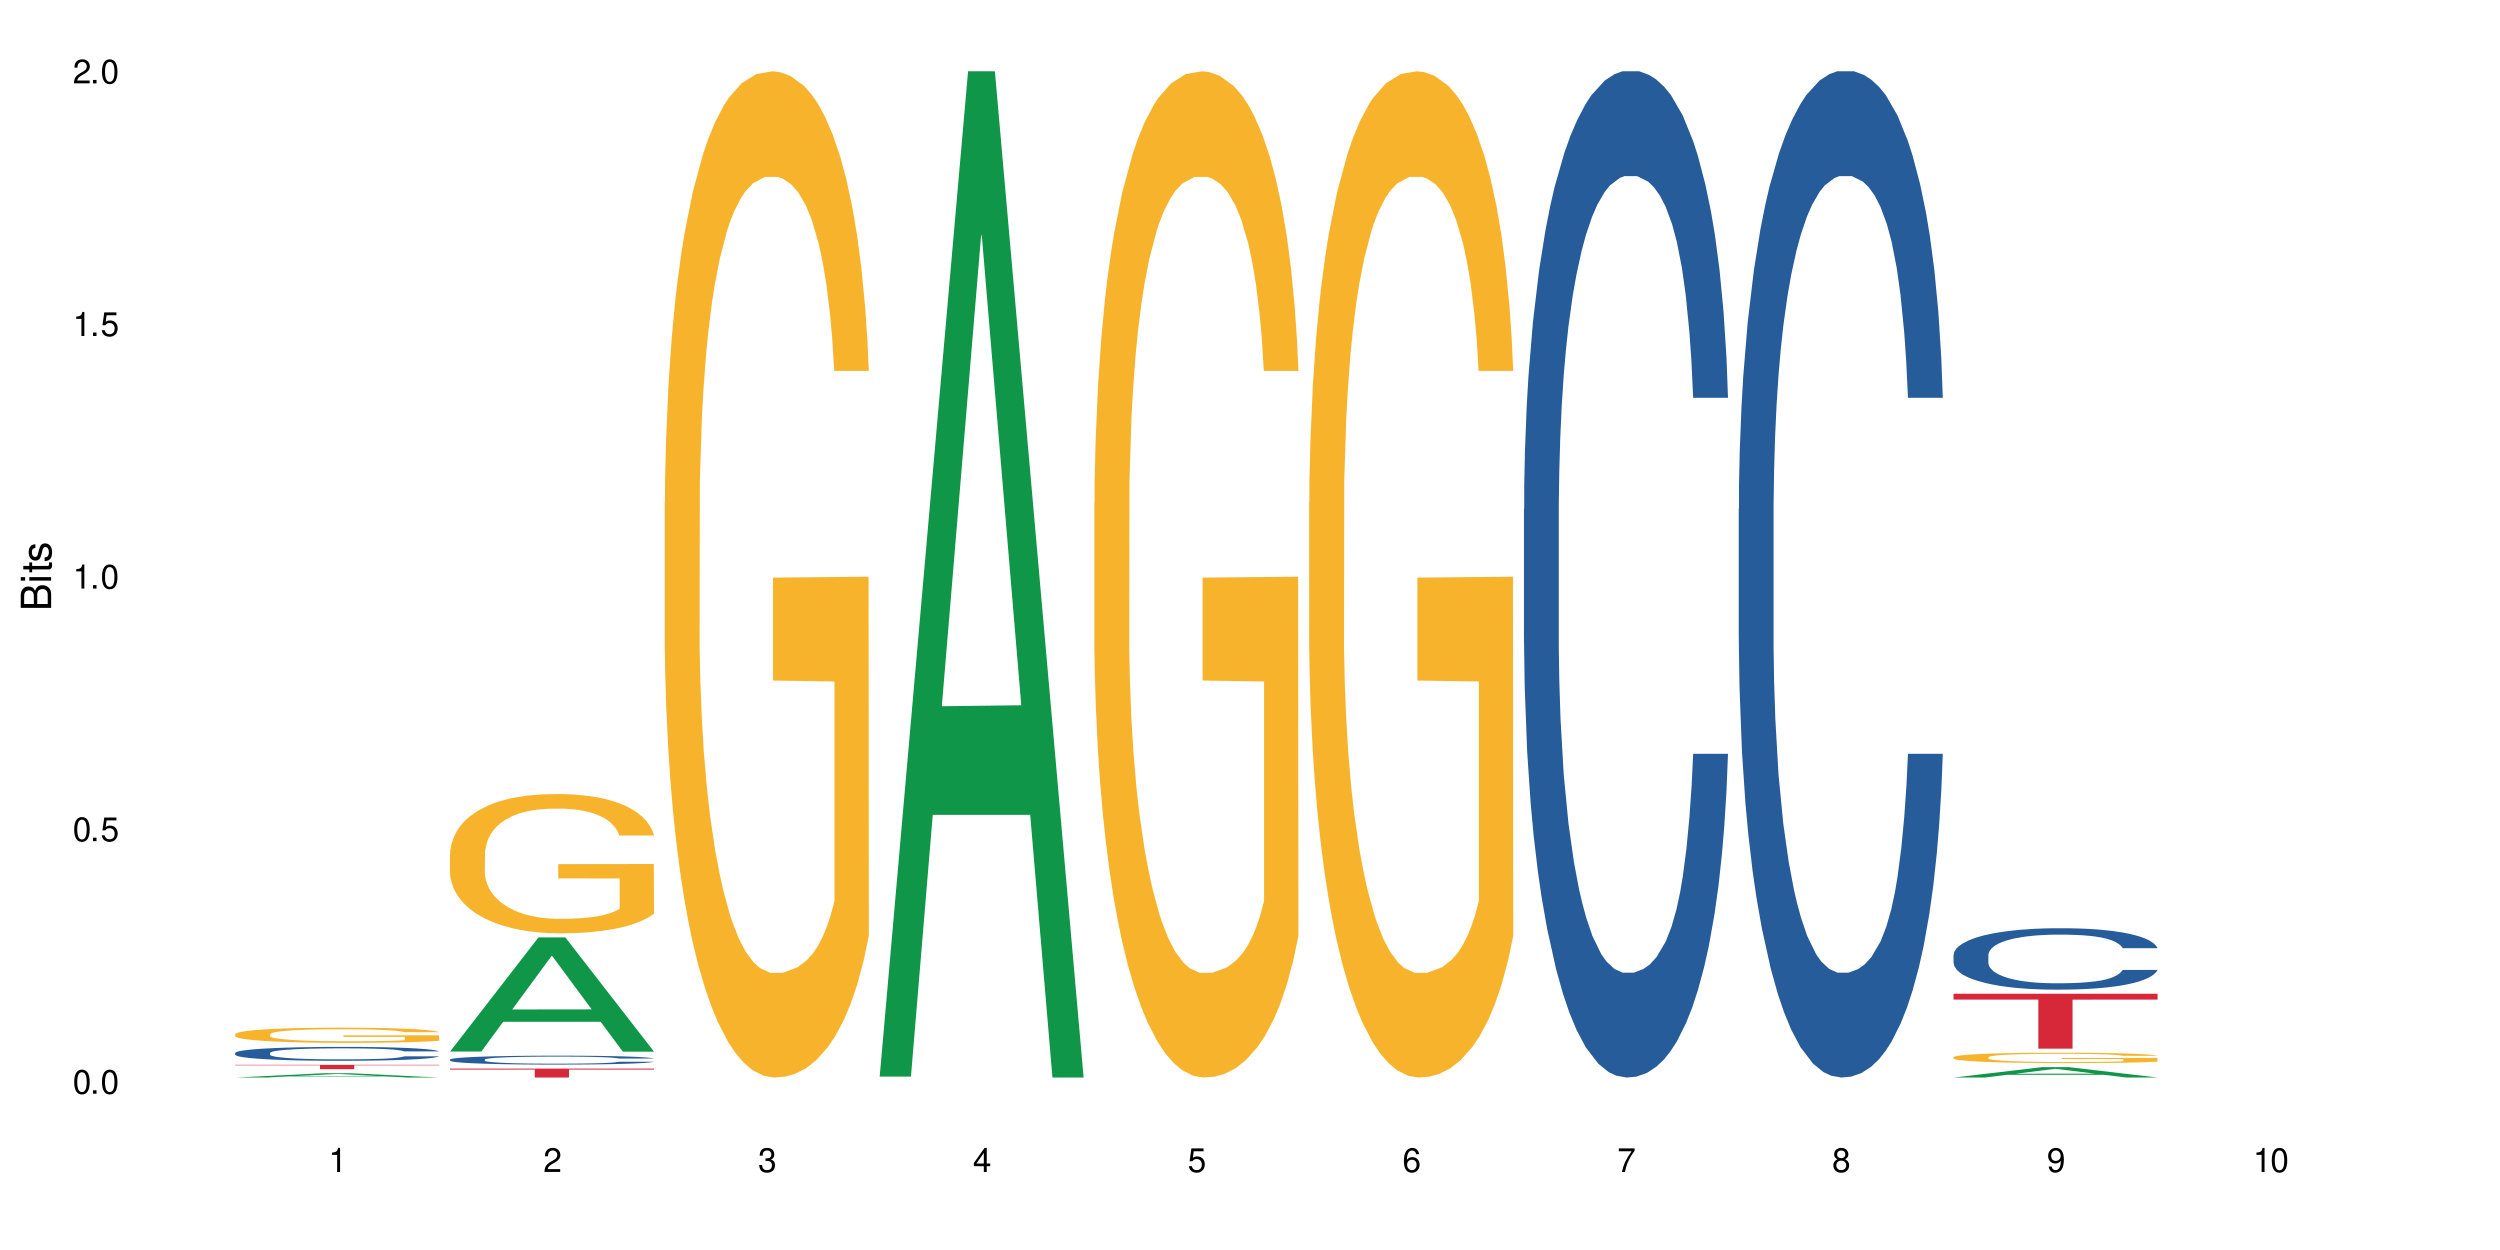 <?xml version="1.0" encoding="UTF-8"?>
<svg xmlns="http://www.w3.org/2000/svg" xmlns:xlink="http://www.w3.org/1999/xlink" width="720" height="360" viewBox="0 0 720 360">
<defs>
<g>
<g id="glyph-0-0">
</g>
<g id="glyph-0-1">
<path d="M 2.641 -6.938 C 2 -6.938 1.422 -6.656 1.078 -6.172 C 0.641 -5.562 0.406 -4.641 0.406 -3.359 C 0.406 -1.016 1.188 0.219 2.641 0.219 C 4.078 0.219 4.859 -1.016 4.859 -3.297 C 4.859 -4.641 4.656 -5.547 4.203 -6.172 C 3.844 -6.656 3.281 -6.938 2.641 -6.938 Z M 2.641 -6.188 C 3.547 -6.188 4 -5.25 4 -3.375 C 4 -1.406 3.562 -0.484 2.625 -0.484 C 1.734 -0.484 1.281 -1.438 1.281 -3.344 C 1.281 -5.25 1.734 -6.188 2.641 -6.188 Z M 2.641 -6.188 "/>
</g>
<g id="glyph-0-2">
<path d="M 1.828 -1 L 0.828 -1 L 0.828 0 L 1.828 0 Z M 1.828 -1 "/>
</g>
<g id="glyph-0-3">
<path d="M 4.562 -6.797 L 1.062 -6.797 L 0.547 -3.094 L 1.328 -3.094 C 1.719 -3.562 2.047 -3.734 2.578 -3.734 C 3.484 -3.734 4.062 -3.109 4.062 -2.094 C 4.062 -1.125 3.484 -0.531 2.578 -0.531 C 1.828 -0.531 1.375 -0.906 1.188 -1.672 L 0.328 -1.672 C 0.453 -1.109 0.547 -0.844 0.75 -0.594 C 1.125 -0.078 1.828 0.219 2.594 0.219 C 3.969 0.219 4.922 -0.781 4.922 -2.219 C 4.922 -3.562 4.031 -4.484 2.719 -4.484 C 2.25 -4.484 1.859 -4.359 1.469 -4.062 L 1.734 -5.969 L 4.562 -5.969 Z M 4.562 -6.797 "/>
</g>
<g id="glyph-0-4">
<path d="M 2.484 -4.938 L 2.484 0 L 3.328 0 L 3.328 -6.938 L 2.766 -6.938 C 2.469 -5.875 2.281 -5.734 0.984 -5.562 L 0.984 -4.938 Z M 2.484 -4.938 "/>
</g>
<g id="glyph-0-5">
<path d="M 4.859 -0.828 L 1.281 -0.828 C 1.359 -1.406 1.672 -1.781 2.5 -2.281 L 3.469 -2.828 C 4.406 -3.344 4.906 -4.062 4.906 -4.906 C 4.906 -5.484 4.672 -6.031 4.266 -6.406 C 3.859 -6.766 3.375 -6.938 2.719 -6.938 C 1.859 -6.938 1.219 -6.625 0.844 -6.031 C 0.609 -5.672 0.5 -5.234 0.484 -4.531 L 1.328 -4.531 C 1.359 -5.016 1.406 -5.281 1.531 -5.516 C 1.75 -5.938 2.188 -6.203 2.703 -6.203 C 3.469 -6.203 4.031 -5.641 4.031 -4.891 C 4.031 -4.344 3.719 -3.859 3.125 -3.516 L 2.234 -3 C 0.812 -2.172 0.406 -1.531 0.328 -0.016 L 4.859 -0.016 Z M 4.859 -0.828 "/>
</g>
<g id="glyph-0-6">
<path d="M 2.125 -3.188 L 2.578 -3.188 C 3.5 -3.188 3.984 -2.766 3.984 -1.922 C 3.984 -1.062 3.469 -0.531 2.594 -0.531 C 1.656 -0.531 1.203 -1 1.156 -2.016 L 0.312 -2.016 C 0.344 -1.453 0.438 -1.094 0.609 -0.781 C 0.953 -0.109 1.625 0.219 2.547 0.219 C 3.953 0.219 4.859 -0.625 4.859 -1.938 C 4.859 -2.828 4.516 -3.297 3.703 -3.594 C 4.344 -3.844 4.656 -4.328 4.656 -5.031 C 4.656 -6.219 3.875 -6.938 2.578 -6.938 C 1.203 -6.938 0.484 -6.172 0.453 -4.703 L 1.297 -4.703 C 1.312 -5.125 1.344 -5.359 1.453 -5.578 C 1.641 -5.969 2.062 -6.203 2.594 -6.203 C 3.344 -6.203 3.797 -5.75 3.797 -5 C 3.797 -4.516 3.609 -4.219 3.25 -4.047 C 3.016 -3.953 2.703 -3.922 2.125 -3.906 Z M 2.125 -3.188 "/>
</g>
<g id="glyph-0-7">
<path d="M 3.141 -1.672 L 3.141 0 L 3.984 0 L 3.984 -1.672 L 4.984 -1.672 L 4.984 -2.438 L 3.984 -2.438 L 3.984 -6.938 L 3.359 -6.938 L 0.266 -2.578 L 0.266 -1.672 Z M 3.141 -2.438 L 1 -2.438 L 3.141 -5.5 Z M 3.141 -2.438 "/>
</g>
<g id="glyph-0-8">
<path d="M 4.781 -5.125 C 4.609 -6.266 3.891 -6.938 2.844 -6.938 C 2.094 -6.938 1.422 -6.578 1.031 -5.953 C 0.594 -5.266 0.406 -4.422 0.406 -3.172 C 0.406 -2 0.578 -1.25 0.984 -0.641 C 1.359 -0.078 1.953 0.219 2.703 0.219 C 3.984 0.219 4.922 -0.75 4.922 -2.094 C 4.922 -3.375 4.062 -4.281 2.844 -4.281 C 2.172 -4.281 1.641 -4.031 1.281 -3.516 C 1.281 -5.234 1.828 -6.188 2.797 -6.188 C 3.391 -6.188 3.797 -5.797 3.938 -5.125 Z M 2.734 -3.531 C 3.547 -3.531 4.062 -2.953 4.062 -2.031 C 4.062 -1.156 3.484 -0.531 2.703 -0.531 C 1.922 -0.531 1.328 -1.188 1.328 -2.078 C 1.328 -2.938 1.906 -3.531 2.734 -3.531 Z M 2.734 -3.531 "/>
</g>
<g id="glyph-0-9">
<path d="M 4.984 -6.797 L 0.438 -6.797 L 0.438 -5.969 L 4.109 -5.969 C 2.5 -3.656 1.828 -2.234 1.328 0 L 2.219 0 C 2.594 -2.172 3.453 -4.047 4.984 -6.094 Z M 4.984 -6.797 "/>
</g>
<g id="glyph-0-10">
<path d="M 3.75 -3.656 C 4.469 -4.094 4.688 -4.438 4.688 -5.078 C 4.688 -6.172 3.844 -6.938 2.641 -6.938 C 1.438 -6.938 0.594 -6.172 0.594 -5.094 C 0.594 -4.438 0.812 -4.094 1.516 -3.656 C 0.734 -3.266 0.359 -2.703 0.359 -1.922 C 0.359 -0.656 1.281 0.219 2.641 0.219 C 3.984 0.219 4.922 -0.656 4.922 -1.922 C 4.922 -2.703 4.531 -3.266 3.75 -3.656 Z M 2.641 -6.188 C 3.359 -6.188 3.812 -5.75 3.812 -5.062 C 3.812 -4.406 3.344 -3.984 2.641 -3.984 C 1.922 -3.984 1.453 -4.406 1.453 -5.078 C 1.453 -5.75 1.922 -6.188 2.641 -6.188 Z M 2.641 -3.266 C 3.484 -3.266 4.062 -2.719 4.062 -1.906 C 4.062 -1.078 3.484 -0.531 2.625 -0.531 C 1.797 -0.531 1.219 -1.094 1.219 -1.906 C 1.219 -2.719 1.781 -3.266 2.641 -3.266 Z M 2.641 -3.266 "/>
</g>
<g id="glyph-0-11">
<path d="M 0.516 -1.578 C 0.672 -0.453 1.406 0.219 2.438 0.219 C 3.188 0.219 3.859 -0.141 4.266 -0.766 C 4.688 -1.453 4.891 -2.297 4.891 -3.547 C 4.891 -4.719 4.703 -5.453 4.312 -6.078 C 3.938 -6.641 3.344 -6.938 2.594 -6.938 C 1.297 -6.938 0.359 -5.969 0.359 -4.625 C 0.359 -3.344 1.234 -2.453 2.453 -2.453 C 3.094 -2.453 3.578 -2.672 4.016 -3.203 C 4 -1.484 3.469 -0.531 2.5 -0.531 C 1.906 -0.531 1.484 -0.906 1.359 -1.578 Z M 2.578 -6.203 C 3.375 -6.203 3.969 -5.531 3.969 -4.641 C 3.969 -3.797 3.391 -3.188 2.547 -3.188 C 1.734 -3.188 1.234 -3.766 1.234 -4.688 C 1.234 -5.562 1.797 -6.203 2.578 -6.203 Z M 2.578 -6.203 "/>
</g>
<g id="glyph-1-0">
</g>
<g id="glyph-1-1">
<path d="M 0 -0.953 L 0 -4.891 C 0 -5.719 -0.234 -6.344 -0.734 -6.797 C -1.188 -7.234 -1.812 -7.469 -2.5 -7.469 C -3.547 -7.469 -4.188 -7 -4.625 -5.875 C -4.984 -6.688 -5.625 -7.094 -6.531 -7.094 C -7.172 -7.094 -7.734 -6.859 -8.141 -6.391 C -8.562 -5.922 -8.75 -5.344 -8.75 -4.5 L -8.75 -0.953 Z M -4.984 -2.062 L -7.766 -2.062 L -7.766 -4.219 C -7.766 -4.844 -7.688 -5.203 -7.453 -5.5 C -7.219 -5.812 -6.859 -5.969 -6.375 -5.969 C -5.891 -5.969 -5.531 -5.812 -5.297 -5.5 C -5.062 -5.203 -4.984 -4.844 -4.984 -4.219 Z M -0.984 -2.062 L -4 -2.062 L -4 -4.781 C -4 -5.766 -3.438 -6.359 -2.484 -6.359 C -1.547 -6.359 -0.984 -5.766 -0.984 -4.781 Z M -0.984 -2.062 "/>
</g>
<g id="glyph-1-2">
<path d="M -6.281 -1.797 L -6.281 -0.797 L 0 -0.797 L 0 -1.797 Z M -8.75 -1.797 L -8.75 -0.797 L -7.484 -0.797 L -7.484 -1.797 Z M -8.75 -1.797 "/>
</g>
<g id="glyph-1-3">
<path d="M -6.281 -3.047 L -6.281 -2.016 L -8.016 -2.016 L -8.016 -1.016 L -6.281 -1.016 L -6.281 -0.172 L -5.469 -0.172 L -5.469 -1.016 L -0.719 -1.016 C -0.078 -1.016 0.281 -1.453 0.281 -2.234 C 0.281 -2.5 0.25 -2.719 0.188 -3.047 L -0.641 -3.047 C -0.609 -2.906 -0.594 -2.766 -0.594 -2.562 C -0.594 -2.141 -0.719 -2.016 -1.156 -2.016 L -5.469 -2.016 L -5.469 -3.047 Z M -6.281 -3.047 "/>
</g>
<g id="glyph-1-4">
<path d="M -4.531 -5.25 C -5.766 -5.25 -6.469 -4.422 -6.469 -2.969 C -6.469 -1.516 -5.719 -0.562 -4.547 -0.562 C -3.562 -0.562 -3.094 -1.062 -2.734 -2.562 L -2.516 -3.484 C -2.344 -4.188 -2.094 -4.469 -1.641 -4.469 C -1.047 -4.469 -0.641 -3.875 -0.641 -3 C -0.641 -2.453 -0.797 -2 -1.062 -1.75 C -1.25 -1.594 -1.422 -1.531 -1.875 -1.469 L -1.875 -0.406 C -0.422 -0.453 0.281 -1.266 0.281 -2.922 C 0.281 -4.5 -0.5 -5.516 -1.719 -5.516 C -2.656 -5.516 -3.172 -4.984 -3.469 -3.734 L -3.703 -2.766 C -3.891 -1.953 -4.156 -1.609 -4.594 -1.609 C -5.188 -1.609 -5.547 -2.125 -5.547 -2.938 C -5.547 -3.75 -5.203 -4.172 -4.531 -4.203 Z M -4.531 -5.25 "/>
</g>
</g>
</defs>
<rect x="-72" y="-36" width="864" height="432" fill="rgb(100%, 100%, 100%)" fill-opacity="1"/>
<path fill-rule="nonzero" fill="rgb(6.275%, 58.824%, 28.235%)" fill-opacity="1" d="M 67.73 310.332 L 67.793 310.332 L 93.223 309.086 L 100.945 309.086 L 126.5 310.332 L 117.52 310.332 L 111.117 310.008 L 83.051 310.008 L 76.773 310.332 L 67.73 310.332 L 85.75 309.871 L 108.543 309.871 L 97.176 309.289 L 97.051 309.289 L 96.926 309.293 L 85.688 309.871 L 85.75 309.871 Z M 67.73 310.332 "/>
<path fill-rule="nonzero" fill="rgb(14.51%, 36.078%, 60%)" fill-opacity="1" d="M 67.73 303.25 L 67.801 303.246 L 67.801 303.16 L 68.02 303.02 L 68.52 302.844 L 69.02 302.723 L 70.312 302.508 L 72.102 302.301 L 73.965 302.137 L 75.328 302.043 L 76.547 301.969 L 79.34 301.836 L 81.133 301.766 L 83.066 301.703 L 85.434 301.641 L 87.152 301.605 L 91.023 301.547 L 93.891 301.52 L 96.113 301.508 L 100.914 301.508 L 103.781 301.523 L 105.859 301.543 L 108.152 301.57 L 110.086 301.605 L 113.457 301.684 L 116.465 301.785 L 117.828 301.844 L 119.977 301.957 L 121.625 302.07 L 122.773 302.164 L 124.062 302.301 L 125.207 302.465 L 126.07 302.648 L 126.5 302.809 L 116.465 302.809 L 115.965 302.66 L 115.391 302.547 L 114.316 302.398 L 113.238 302.293 L 111.734 302.184 L 110.375 302.117 L 108.512 302.047 L 106.863 302.004 L 105.141 301.969 L 103.492 301.949 L 100.34 301.926 L 96.684 301.926 L 95.324 301.934 L 92.527 301.961 L 91.023 301.988 L 88.871 302.039 L 87.367 302.086 L 85.578 302.16 L 84.359 302.223 L 82.852 302.316 L 81.777 302.402 L 80.559 302.523 L 79.844 302.613 L 79.199 302.715 L 78.625 302.836 L 78.195 302.965 L 77.906 303.102 L 77.766 303.23 L 77.766 303.797 L 77.906 303.93 L 78.266 304.082 L 79.199 304.309 L 80.559 304.5 L 82.137 304.652 L 83.641 304.766 L 84.5 304.816 L 85.648 304.875 L 87.441 304.945 L 90.02 305.02 L 91.523 305.051 L 93.816 305.078 L 96.184 305.094 L 99.336 305.094 L 102.133 305.078 L 103.996 305.059 L 105.93 305.031 L 108.582 304.969 L 110.23 304.91 L 111.664 304.84 L 112.738 304.77 L 113.457 304.711 L 114.531 304.598 L 115.391 304.477 L 116.035 304.348 L 116.465 304.223 L 126.5 304.223 L 126.07 304.367 L 125.422 304.512 L 124.777 304.617 L 123.777 304.746 L 122.629 304.859 L 120.98 304.988 L 119.617 305.07 L 117.828 305.164 L 116.18 305.23 L 114.387 305.293 L 111.734 305.367 L 110.016 305.402 L 108.152 305.438 L 105.93 305.465 L 103.137 305.492 L 100.125 305.508 L 97.328 305.512 L 94.32 305.504 L 92.098 305.488 L 89.16 305.453 L 85.504 305.391 L 82.852 305.32 L 80.773 305.25 L 78.984 305.176 L 76.977 305.078 L 74.395 304.918 L 72.82 304.793 L 71.746 304.691 L 70.527 304.547 L 69.664 304.422 L 68.664 304.215 L 67.945 303.957 L 67.73 303.754 Z M 67.73 303.25 "/>
<path fill-rule="nonzero" fill="rgb(96.863%, 70.196%, 16.863%)" fill-opacity="1" d="M 67.73 297.844 L 67.801 297.84 L 67.801 297.762 L 68.09 297.582 L 68.805 297.332 L 69.738 297.129 L 70.742 296.969 L 71.387 296.887 L 72.461 296.766 L 73.395 296.68 L 75.758 296.5 L 78.77 296.332 L 80.418 296.258 L 82.281 296.191 L 84.93 296.113 L 86.148 296.086 L 89.875 296.023 L 94.105 295.984 L 98.762 295.973 L 100.914 295.977 L 103.852 295.992 L 107.863 296.035 L 110.16 296.074 L 111.949 296.113 L 113.812 296.168 L 116.105 296.246 L 118.258 296.344 L 119.977 296.438 L 121.695 296.559 L 123.129 296.688 L 124.348 296.824 L 125.422 296.992 L 126.07 297.133 L 126.5 297.273 L 116.535 297.273 L 115.965 297.133 L 115.32 297.023 L 114.242 296.895 L 113.168 296.797 L 112.094 296.723 L 110.086 296.617 L 108.367 296.555 L 106.215 296.5 L 104.137 296.461 L 101.773 296.438 L 100.34 296.43 L 96.543 296.43 L 93.102 296.457 L 91.094 296.488 L 89.66 296.523 L 87.656 296.582 L 86.438 296.629 L 85.719 296.66 L 83.57 296.785 L 82.137 296.898 L 81.348 296.973 L 80.344 297.094 L 79.629 297.199 L 78.84 297.359 L 78.41 297.48 L 77.836 297.754 L 77.766 298.473 L 77.98 298.625 L 78.41 298.785 L 78.984 298.93 L 79.844 299.082 L 80.703 299.199 L 82.207 299.355 L 83.496 299.457 L 84.5 299.527 L 86.438 299.633 L 87.227 299.668 L 89.09 299.742 L 91.023 299.797 L 93.387 299.844 L 95.18 299.871 L 98.047 299.891 L 101.703 299.891 L 106 299.867 L 108.727 299.832 L 110.59 299.801 L 111.809 299.773 L 113.312 299.73 L 114.387 299.691 L 115.391 299.645 L 116.609 299.578 L 116.609 298.625 L 98.906 298.621 L 98.906 298.172 L 126.426 298.168 L 126.5 299.73 L 124.992 299.836 L 123.129 299.941 L 121.34 300.02 L 119.477 300.09 L 116.824 300.164 L 114.672 300.215 L 111.375 300.27 L 108.367 300.305 L 105.215 300.328 L 102.418 300.34 L 99.121 300.344 L 96.184 300.336 L 93.031 300.312 L 90.52 300.281 L 88.227 300.242 L 85.934 300.188 L 83.066 300.105 L 81.203 300.039 L 79.27 299.953 L 77.336 299.855 L 75.613 299.746 L 74.469 299.66 L 73.32 299.566 L 72.102 299.445 L 70.957 299.309 L 70.098 299.188 L 69.309 299.047 L 68.734 298.914 L 68.16 298.734 L 67.875 298.59 L 67.73 298.469 Z M 67.73 297.844 "/>
<path fill-rule="nonzero" fill="rgb(83.922%, 15.686%, 22.353%)" fill-opacity="1" d="M 67.73 306.672 L 126.5 306.672 L 126.5 306.809 L 102.008 306.809 L 102.008 307.922 L 92.152 307.922 L 92.152 306.809 L 67.73 306.809 Z M 67.73 306.672 "/>
<path fill-rule="nonzero" fill="rgb(6.275%, 58.824%, 28.235%)" fill-opacity="1" d="M 129.594 302.84 L 129.656 302.809 L 155.082 269.965 L 162.805 269.965 L 188.359 302.871 L 179.383 302.871 L 172.977 294.281 L 144.91 294.281 L 138.633 302.84 L 129.594 302.84 L 147.613 290.727 L 170.402 290.695 L 159.039 275.34 L 158.914 275.309 L 158.789 275.402 L 147.547 290.695 L 147.613 290.727 Z M 129.594 302.84 "/>
<path fill-rule="nonzero" fill="rgb(14.51%, 36.078%, 60%)" fill-opacity="1" d="M 129.594 305.152 L 129.664 305.148 L 129.664 305.094 L 129.879 305.004 L 130.379 304.891 L 130.883 304.812 L 132.172 304.676 L 133.965 304.543 L 135.828 304.438 L 137.188 304.379 L 138.406 304.332 L 141.203 304.242 L 142.992 304.199 L 144.93 304.16 L 147.293 304.121 L 149.016 304.098 L 152.883 304.059 L 155.75 304.043 L 157.973 304.035 L 162.773 304.035 L 165.641 304.043 L 167.719 304.055 L 170.012 304.074 L 171.949 304.098 L 175.316 304.148 L 178.324 304.215 L 179.688 304.25 L 181.836 304.324 L 183.484 304.395 L 184.633 304.457 L 185.922 304.543 L 187.07 304.648 L 187.93 304.766 L 188.359 304.867 L 178.324 304.867 L 177.824 304.773 L 177.25 304.703 L 176.176 304.605 L 175.102 304.539 L 173.598 304.469 L 172.234 304.426 L 170.371 304.379 L 168.723 304.352 L 167.004 304.332 L 165.355 304.316 L 162.199 304.301 L 158.547 304.301 L 157.184 304.309 L 154.391 304.328 L 152.883 304.344 L 150.734 304.375 L 149.23 304.406 L 147.438 304.453 L 146.219 304.492 L 144.715 304.555 L 143.641 304.609 L 142.422 304.684 L 141.703 304.742 L 141.059 304.809 L 140.484 304.887 L 140.055 304.969 L 139.77 305.055 L 139.625 305.141 L 139.625 305.504 L 139.77 305.59 L 140.129 305.688 L 141.059 305.828 L 142.422 305.953 L 143.996 306.055 L 145.504 306.125 L 146.363 306.156 L 147.508 306.195 L 149.301 306.242 L 151.879 306.289 L 153.387 306.305 L 155.68 306.324 L 158.043 306.336 L 161.199 306.336 L 163.992 306.324 L 165.855 306.312 L 167.789 306.293 L 170.441 306.254 L 172.09 306.219 L 173.523 306.172 L 174.598 306.129 L 175.316 306.09 L 176.391 306.02 L 177.25 305.938 L 177.895 305.855 L 178.324 305.777 L 188.359 305.777 L 187.93 305.871 L 187.285 305.961 L 186.641 306.031 L 185.637 306.113 L 184.488 306.184 L 182.84 306.266 L 181.48 306.32 L 179.688 306.379 L 178.039 306.422 L 176.246 306.465 L 173.598 306.512 L 171.875 306.535 L 170.012 306.555 L 167.789 306.574 L 164.996 306.59 L 161.984 306.598 L 159.191 306.602 L 156.18 306.598 L 153.957 306.586 L 151.02 306.566 L 147.367 306.523 L 144.715 306.48 L 142.637 306.434 L 140.844 306.387 L 138.836 306.324 L 136.258 306.223 L 134.68 306.141 L 133.605 306.078 L 132.387 305.984 L 131.527 305.902 L 130.523 305.77 L 129.809 305.605 L 129.594 305.477 Z M 129.594 305.152 "/>
<path fill-rule="nonzero" fill="rgb(96.863%, 70.196%, 16.863%)" fill-opacity="1" d="M 129.594 245.863 L 129.664 245.824 L 129.664 245.094 L 129.949 243.445 L 130.668 241.172 L 131.598 239.305 L 132.602 237.84 L 133.246 237.07 L 134.32 235.969 L 135.254 235.164 L 137.617 233.516 L 140.629 231.977 L 142.277 231.316 L 144.141 230.695 L 146.793 229.996 L 148.012 229.742 L 151.738 229.156 L 155.965 228.789 L 160.625 228.68 L 162.773 228.715 L 165.711 228.863 L 169.727 229.266 L 172.02 229.633 L 173.812 229.996 L 175.676 230.473 L 177.969 231.207 L 180.117 232.086 L 181.836 232.965 L 183.559 234.066 L 184.992 235.238 L 186.211 236.52 L 187.285 238.059 L 187.93 239.34 L 188.359 240.625 L 178.398 240.625 L 177.824 239.34 L 177.18 238.352 L 176.105 237.141 L 175.031 236.262 L 173.953 235.566 L 171.949 234.613 L 170.227 234.027 L 168.078 233.516 L 166 233.184 L 163.633 232.965 L 162.199 232.891 L 158.402 232.891 L 154.961 233.148 L 152.957 233.441 L 151.523 233.734 L 149.516 234.285 L 148.297 234.723 L 147.582 235.016 L 145.43 236.152 L 143.996 237.18 L 143.207 237.875 L 142.207 238.973 L 141.488 239.965 L 140.699 241.43 L 140.27 242.527 L 139.695 245.02 L 139.625 251.617 L 139.84 253.008 L 140.27 254.512 L 140.844 255.828 L 141.703 257.223 L 142.562 258.285 L 144.07 259.711 L 145.359 260.664 L 146.363 261.289 L 148.297 262.277 L 149.086 262.605 L 150.949 263.266 L 152.883 263.781 L 155.25 264.219 L 157.039 264.438 L 159.906 264.621 L 163.562 264.621 L 167.863 264.402 L 170.586 264.109 L 172.449 263.816 L 173.668 263.559 L 175.172 263.156 L 176.246 262.789 L 177.25 262.387 L 178.469 261.766 L 178.469 253.008 L 160.766 252.973 L 160.766 248.867 L 188.289 248.832 L 188.359 263.156 L 186.855 264.145 L 184.992 265.098 L 183.199 265.832 L 181.336 266.453 L 178.684 267.152 L 176.535 267.59 L 173.238 268.102 L 170.227 268.434 L 167.074 268.652 L 164.277 268.762 L 160.984 268.801 L 158.043 268.727 L 154.891 268.508 L 152.383 268.215 L 150.09 267.848 L 147.797 267.371 L 144.93 266.602 L 143.066 265.977 L 141.129 265.207 L 139.195 264.293 L 137.477 263.305 L 136.328 262.535 L 135.184 261.656 L 133.965 260.555 L 132.816 259.309 L 131.957 258.172 L 131.168 256.891 L 130.594 255.684 L 130.023 254.035 L 129.734 252.715 L 129.594 251.578 Z M 129.594 245.863 "/>
<path fill-rule="nonzero" fill="rgb(83.922%, 15.686%, 22.353%)" fill-opacity="1" d="M 129.594 307.766 L 188.359 307.766 L 188.359 308.039 L 163.867 308.043 L 163.867 310.332 L 154.012 310.332 L 154.012 308.047 L 153.871 308.039 L 129.594 308.039 Z M 129.594 307.766 "/>
<path fill-rule="nonzero" fill="rgb(96.863%, 70.196%, 16.863%)" fill-opacity="1" d="M 191.453 144.652 L 191.523 144.387 L 191.523 139.094 L 191.812 127.184 L 192.527 110.777 L 193.461 97.277 L 194.461 86.691 L 195.109 81.133 L 196.184 73.195 L 197.113 67.371 L 199.48 55.461 L 202.488 44.348 L 204.137 39.582 L 206 35.082 L 208.652 30.055 L 209.871 28.203 L 213.598 23.965 L 217.828 21.32 L 222.484 20.527 L 224.637 20.789 L 227.574 21.848 L 231.586 24.762 L 233.879 27.406 L 235.672 30.055 L 237.535 33.496 L 239.828 38.789 L 241.98 45.141 L 243.699 51.492 L 245.418 59.43 L 246.852 67.902 L 248.07 77.164 L 249.145 88.281 L 249.789 97.543 L 250.219 106.805 L 240.258 106.805 L 239.684 97.543 L 239.039 90.398 L 237.965 81.664 L 236.891 75.312 L 235.816 70.281 L 233.809 63.402 L 232.09 59.168 L 229.938 55.461 L 227.859 53.078 L 225.496 51.492 L 224.062 50.961 L 220.262 50.961 L 216.824 52.816 L 214.816 54.934 L 213.383 57.051 L 211.375 61.02 L 210.156 64.195 L 209.441 66.312 L 207.293 74.516 L 205.859 81.93 L 205.07 86.957 L 204.066 94.898 L 203.348 102.043 L 202.562 112.629 L 202.133 120.57 L 201.559 138.566 L 201.484 186.207 L 201.703 196.262 L 202.133 207.113 L 202.703 216.641 L 203.566 226.699 L 204.426 234.375 L 205.93 244.695 L 207.219 251.578 L 208.223 256.078 L 210.156 263.223 L 210.945 265.605 L 212.809 270.367 L 214.746 274.074 L 217.109 277.25 L 218.902 278.836 L 221.77 280.16 L 225.422 280.16 L 229.723 278.574 L 232.445 276.457 L 234.309 274.34 L 235.527 272.484 L 237.035 269.574 L 238.109 266.926 L 239.113 264.016 L 240.332 259.516 L 240.332 196.262 L 222.629 195.996 L 222.629 166.355 L 250.148 166.09 L 250.219 269.574 L 248.715 276.719 L 246.852 283.602 L 245.059 288.895 L 243.195 293.395 L 240.547 298.422 L 238.395 301.598 L 235.098 305.305 L 232.09 307.688 L 228.934 309.273 L 226.141 310.066 L 222.844 310.332 L 219.906 309.805 L 216.75 308.215 L 214.242 306.098 L 211.949 303.453 L 209.656 300.012 L 206.789 294.453 L 204.926 289.953 L 202.992 284.395 L 201.055 277.777 L 199.336 270.633 L 198.191 265.074 L 197.043 258.723 L 195.824 250.781 L 194.68 241.785 L 193.816 233.578 L 193.031 224.316 L 192.457 215.582 L 191.883 203.672 L 191.598 194.145 L 191.453 185.941 Z M 191.453 144.652 "/>
<path fill-rule="nonzero" fill="rgb(6.275%, 58.824%, 28.235%)" fill-opacity="1" d="M 253.312 310.059 L 253.375 309.789 L 278.805 20.527 L 286.527 20.527 L 312.082 310.332 L 303.102 310.332 L 296.699 234.684 L 268.633 234.684 L 262.355 310.059 L 253.312 310.059 L 271.332 203.391 L 294.125 203.117 L 282.762 67.875 L 282.633 67.602 L 282.508 68.418 L 271.27 203.117 L 271.332 203.391 Z M 253.312 310.059 "/>
<path fill-rule="nonzero" fill="rgb(96.863%, 70.196%, 16.863%)" fill-opacity="1" d="M 315.176 144.652 L 315.246 144.387 L 315.246 139.094 L 315.531 127.184 L 316.25 110.777 L 317.18 97.277 L 318.184 86.691 L 318.828 81.133 L 319.906 73.195 L 320.836 67.371 L 323.203 55.461 L 326.211 44.348 L 327.859 39.582 L 329.723 35.082 L 332.375 30.055 L 333.594 28.203 L 337.32 23.965 L 341.547 21.32 L 346.207 20.527 L 348.355 20.789 L 351.297 21.848 L 355.309 24.762 L 357.602 27.406 L 359.395 30.055 L 361.258 33.496 L 363.551 38.789 L 365.699 45.141 L 367.422 51.492 L 369.141 59.43 L 370.574 67.902 L 371.793 77.164 L 372.867 88.281 L 373.512 97.543 L 373.941 106.805 L 363.98 106.805 L 363.406 97.543 L 362.762 90.398 L 361.688 81.664 L 360.613 75.312 L 359.535 70.281 L 357.531 63.402 L 355.809 59.168 L 353.66 55.461 L 351.582 53.078 L 349.215 51.492 L 347.785 50.961 L 343.984 50.961 L 340.547 52.816 L 338.539 54.934 L 337.105 57.051 L 335.098 61.02 L 333.879 64.195 L 333.164 66.312 L 331.012 74.516 L 329.578 81.93 L 328.793 86.957 L 327.789 94.898 L 327.07 102.043 L 326.281 112.629 L 325.852 120.57 L 325.281 138.566 L 325.207 186.207 L 325.422 196.262 L 325.852 207.113 L 326.426 216.641 L 327.285 226.699 L 328.145 234.375 L 329.652 244.695 L 330.941 251.578 L 331.945 256.078 L 333.879 263.223 L 334.668 265.605 L 336.531 270.367 L 338.465 274.074 L 340.832 277.25 L 342.625 278.836 L 345.488 280.16 L 349.145 280.16 L 353.445 278.574 L 356.168 276.457 L 358.031 274.34 L 359.25 272.484 L 360.754 269.574 L 361.832 266.926 L 362.832 264.016 L 364.051 259.516 L 364.051 196.262 L 346.352 195.996 L 346.352 166.355 L 373.871 166.09 L 373.941 269.574 L 372.438 276.719 L 370.574 283.602 L 368.781 288.895 L 366.918 293.395 L 364.266 298.422 L 362.117 301.598 L 358.82 305.305 L 355.809 307.688 L 352.656 309.273 L 349.863 310.066 L 346.566 310.332 L 343.625 309.805 L 340.473 308.215 L 337.965 306.098 L 335.672 303.453 L 333.379 300.012 L 330.512 294.453 L 328.648 289.953 L 326.715 284.395 L 324.777 277.777 L 323.059 270.633 L 321.91 265.074 L 320.766 258.723 L 319.547 250.781 L 318.398 241.785 L 317.539 233.578 L 316.75 224.316 L 316.18 215.582 L 315.605 203.672 L 315.316 194.145 L 315.176 185.941 Z M 315.176 144.652 "/>
<path fill-rule="nonzero" fill="rgb(96.863%, 70.196%, 16.863%)" fill-opacity="1" d="M 377.035 144.652 L 377.105 144.387 L 377.105 139.094 L 377.395 127.184 L 378.109 110.777 L 379.043 97.277 L 380.047 86.691 L 380.691 81.133 L 381.766 73.195 L 382.695 67.371 L 385.062 55.461 L 388.07 44.348 L 389.719 39.582 L 391.582 35.082 L 394.234 30.055 L 395.453 28.203 L 399.18 23.965 L 403.41 21.32 L 408.066 20.527 L 410.219 20.789 L 413.156 21.848 L 417.168 24.762 L 419.461 27.406 L 421.254 30.055 L 423.117 33.496 L 425.41 38.789 L 427.562 45.141 L 429.281 51.492 L 431 59.43 L 432.434 67.902 L 433.652 77.164 L 434.727 88.281 L 435.375 97.543 L 435.805 106.805 L 425.84 106.805 L 425.27 97.543 L 424.621 90.398 L 423.547 81.664 L 422.473 75.312 L 421.398 70.281 L 419.391 63.402 L 417.672 59.168 L 415.52 55.461 L 413.441 53.078 L 411.078 51.492 L 409.645 50.961 L 405.848 50.961 L 402.406 52.816 L 400.398 54.934 L 398.965 57.051 L 396.961 61.02 L 395.742 64.195 L 395.023 66.312 L 392.875 74.516 L 391.441 81.93 L 390.652 86.957 L 389.648 94.898 L 388.934 102.043 L 388.145 112.629 L 387.715 120.57 L 387.141 138.566 L 387.07 186.207 L 387.285 196.262 L 387.715 207.113 L 388.289 216.641 L 389.148 226.699 L 390.008 234.375 L 391.512 244.695 L 392.801 251.578 L 393.805 256.078 L 395.742 263.223 L 396.527 265.605 L 398.391 270.367 L 400.328 274.074 L 402.691 277.25 L 404.484 278.836 L 407.352 280.16 L 411.008 280.16 L 415.305 278.574 L 418.031 276.457 L 419.895 274.34 L 421.109 272.484 L 422.617 269.574 L 423.691 266.926 L 424.695 264.016 L 425.914 259.516 L 425.914 196.262 L 408.211 195.996 L 408.211 166.355 L 435.73 166.09 L 435.805 269.574 L 434.297 276.719 L 432.434 283.602 L 430.645 288.895 L 428.781 293.395 L 426.129 298.422 L 423.977 301.598 L 420.68 305.305 L 417.672 307.688 L 414.52 309.273 L 411.723 310.066 L 408.426 310.332 L 405.488 309.805 L 402.336 308.215 L 399.824 306.098 L 397.531 303.453 L 395.238 300.012 L 392.371 294.453 L 390.508 289.953 L 388.574 284.395 L 386.641 277.777 L 384.918 270.633 L 383.773 265.074 L 382.625 258.723 L 381.406 250.781 L 380.262 241.785 L 379.398 233.578 L 378.613 224.316 L 378.039 215.582 L 377.465 203.672 L 377.18 194.145 L 377.035 185.941 Z M 377.035 144.652 "/>
<path fill-rule="nonzero" fill="rgb(14.51%, 36.078%, 60%)" fill-opacity="1" d="M 438.895 146.621 L 438.969 146.355 L 438.969 140 L 439.184 129.934 L 439.684 117.215 L 440.188 108.477 L 441.477 92.844 L 443.27 77.746 L 445.133 66.09 L 446.492 59.203 L 447.711 53.902 L 450.508 44.102 L 452.297 39.07 L 454.234 34.566 L 456.598 30.062 L 458.316 27.414 L 462.188 23.176 L 465.055 21.32 L 467.277 20.527 L 472.078 20.527 L 474.945 21.586 L 477.023 22.91 L 479.316 25.031 L 481.254 27.414 L 484.621 33.242 L 487.629 40.66 L 488.992 44.898 L 491.141 53.109 L 492.789 61.055 L 493.938 67.945 L 495.227 77.746 L 496.375 89.668 L 497.234 103.176 L 497.664 114.566 L 487.629 114.566 L 487.129 103.973 L 486.555 95.758 L 485.48 84.898 L 484.406 77.215 L 482.898 69.535 L 481.539 64.5 L 479.676 59.469 L 478.027 56.289 L 476.309 53.902 L 474.66 52.316 L 471.504 50.727 L 467.852 50.727 L 466.488 51.254 L 463.691 53.375 L 462.188 55.23 L 460.039 58.938 L 458.535 62.383 L 456.742 67.68 L 455.523 72.184 L 454.02 79.07 L 452.941 85.164 L 451.727 93.906 L 451.008 100.527 L 450.363 107.945 L 449.789 116.688 L 449.359 125.957 L 449.074 135.762 L 448.93 145.297 L 448.93 186.355 L 449.074 195.895 L 449.43 207.02 L 450.363 223.18 L 451.727 237.219 L 453.301 248.344 L 454.805 256.293 L 455.668 260 L 456.812 264.238 L 458.605 269.535 L 461.184 274.836 L 462.691 276.953 L 464.984 279.074 L 467.348 280.133 L 470.5 280.133 L 473.297 279.074 L 475.16 277.75 L 477.094 275.629 L 479.746 271.125 L 481.395 266.887 L 482.828 261.855 L 483.902 256.82 L 484.621 252.582 L 485.695 244.371 L 486.555 235.363 L 487.199 226.094 L 487.629 217.086 L 497.664 217.086 L 497.234 227.684 L 496.59 238.012 L 495.945 245.695 L 494.941 254.969 L 493.793 263.18 L 492.145 272.449 L 490.785 278.543 L 488.992 285.168 L 487.344 290.199 L 485.551 294.703 L 482.898 300 L 481.18 302.648 L 479.316 305.035 L 477.094 307.152 L 474.301 309.008 L 471.289 310.066 L 468.496 310.332 L 465.484 309.801 L 463.262 308.742 L 460.324 306.359 L 456.668 301.59 L 454.02 296.559 L 451.941 291.523 L 450.148 286.227 L 448.141 279.074 L 445.562 267.418 L 443.984 258.41 L 442.91 250.992 L 441.691 240.664 L 440.832 231.391 L 439.828 216.555 L 439.109 197.746 L 438.895 183.18 Z M 438.895 146.621 "/>
<path fill-rule="nonzero" fill="rgb(14.51%, 36.078%, 60%)" fill-opacity="1" d="M 500.758 146.621 L 500.828 146.355 L 500.828 140 L 501.043 129.934 L 501.547 117.215 L 502.047 108.477 L 503.336 92.844 L 505.129 77.746 L 506.992 66.09 L 508.355 59.203 L 509.57 53.902 L 512.367 44.102 L 514.16 39.07 L 516.094 34.566 L 518.461 30.062 L 520.18 27.414 L 524.051 23.176 L 526.914 21.32 L 529.137 20.527 L 533.938 20.527 L 536.805 21.586 L 538.883 22.91 L 541.18 25.031 L 543.113 27.414 L 546.48 33.242 L 549.492 40.66 L 550.852 44.898 L 553.004 53.109 L 554.652 61.055 L 555.797 67.945 L 557.09 77.746 L 558.234 89.668 L 559.094 103.176 L 559.523 114.566 L 549.492 114.566 L 548.988 103.973 L 548.418 95.758 L 547.34 84.898 L 546.266 77.215 L 544.762 69.535 L 543.398 64.5 L 541.535 59.469 L 539.887 56.289 L 538.168 53.902 L 536.52 52.316 L 533.367 50.727 L 529.711 50.727 L 528.348 51.254 L 525.555 53.375 L 524.051 55.23 L 521.898 58.938 L 520.395 62.383 L 518.602 67.68 L 517.383 72.184 L 515.879 79.07 L 514.805 85.164 L 513.586 93.906 L 512.867 100.527 L 512.223 107.945 L 511.652 116.688 L 511.219 125.957 L 510.934 135.762 L 510.789 145.297 L 510.789 186.355 L 510.934 195.895 L 511.293 207.02 L 512.223 223.18 L 513.586 237.219 L 515.164 248.344 L 516.668 256.293 L 517.527 260 L 518.676 264.238 L 520.465 269.535 L 523.047 274.836 L 524.551 276.953 L 526.844 279.074 L 529.211 280.133 L 532.363 280.133 L 535.156 279.074 L 537.02 277.75 L 538.957 275.629 L 541.609 271.125 L 543.258 266.887 L 544.691 261.855 L 545.766 256.82 L 546.48 252.582 L 547.555 244.371 L 548.418 235.363 L 549.062 226.094 L 549.492 217.086 L 559.523 217.086 L 559.094 227.684 L 558.449 238.012 L 557.805 245.695 L 556.801 254.969 L 555.656 263.18 L 554.008 272.449 L 552.645 278.543 L 550.852 285.168 L 549.203 290.199 L 547.414 294.703 L 544.762 300 L 543.043 302.648 L 541.18 305.035 L 538.957 307.152 L 536.16 309.008 L 533.152 310.066 L 530.355 310.332 L 527.348 309.801 L 525.125 308.742 L 522.188 306.359 L 518.531 301.59 L 515.879 296.559 L 513.801 291.523 L 512.008 286.227 L 510.004 279.074 L 507.422 267.418 L 505.844 258.41 L 504.77 250.992 L 503.551 240.664 L 502.691 231.391 L 501.688 216.555 L 500.973 197.746 L 500.758 183.18 Z M 500.758 146.621 "/>
<path fill-rule="nonzero" fill="rgb(6.275%, 58.824%, 28.235%)" fill-opacity="1" d="M 562.617 310.328 L 562.68 310.328 L 588.109 307.336 L 595.832 307.336 L 621.387 310.332 L 612.406 310.332 L 606.004 309.551 L 577.938 309.551 L 571.66 310.328 L 562.617 310.328 L 580.637 309.227 L 603.43 309.223 L 592.066 307.828 L 591.938 307.824 L 591.812 307.832 L 580.574 309.223 L 580.637 309.227 Z M 562.617 310.328 "/>
<path fill-rule="nonzero" fill="rgb(14.51%, 36.078%, 60%)" fill-opacity="1" d="M 562.617 275.035 L 562.691 275.02 L 562.691 274.629 L 562.906 274.016 L 563.406 273.238 L 563.906 272.707 L 565.199 271.754 L 566.988 270.832 L 568.852 270.121 L 570.215 269.699 L 571.434 269.375 L 574.227 268.777 L 576.02 268.473 L 577.953 268.195 L 580.32 267.922 L 582.039 267.762 L 585.91 267.5 L 588.777 267.387 L 591 267.34 L 595.801 267.34 L 598.668 267.406 L 600.746 267.484 L 603.039 267.613 L 604.973 267.762 L 608.344 268.117 L 611.352 268.57 L 612.715 268.828 L 614.863 269.328 L 616.512 269.812 L 617.66 270.234 L 618.949 270.832 L 620.098 271.559 L 620.957 272.383 L 621.387 273.078 L 611.352 273.078 L 610.852 272.434 L 610.277 271.93 L 609.203 271.27 L 608.129 270.801 L 606.621 270.332 L 605.262 270.023 L 603.398 269.715 L 601.75 269.523 L 600.027 269.375 L 598.379 269.281 L 595.227 269.184 L 591.57 269.184 L 590.211 269.215 L 587.414 269.344 L 585.91 269.457 L 583.762 269.684 L 582.254 269.895 L 580.465 270.219 L 579.246 270.492 L 577.738 270.914 L 576.664 271.285 L 575.445 271.816 L 574.73 272.223 L 574.086 272.676 L 573.512 273.207 L 573.082 273.773 L 572.793 274.371 L 572.652 274.953 L 572.652 277.461 L 572.793 278.043 L 573.152 278.719 L 574.086 279.707 L 575.445 280.562 L 577.023 281.242 L 578.527 281.727 L 579.387 281.953 L 580.535 282.211 L 582.328 282.535 L 584.906 282.859 L 586.41 282.988 L 588.707 283.117 L 591.07 283.18 L 594.223 283.18 L 597.02 283.117 L 598.883 283.035 L 600.816 282.906 L 603.469 282.633 L 605.117 282.375 L 606.551 282.066 L 607.625 281.758 L 608.344 281.5 L 609.418 281 L 610.277 280.449 L 610.922 279.883 L 611.352 279.336 L 621.387 279.336 L 620.957 279.98 L 620.312 280.613 L 619.664 281.082 L 618.664 281.645 L 617.516 282.148 L 615.867 282.711 L 614.504 283.086 L 612.715 283.488 L 611.066 283.797 L 609.273 284.07 L 606.621 284.395 L 604.902 284.555 L 603.039 284.699 L 600.816 284.832 L 598.023 284.945 L 595.012 285.008 L 592.219 285.023 L 589.207 284.992 L 586.984 284.926 L 584.047 284.781 L 580.391 284.492 L 577.738 284.184 L 575.66 283.875 L 573.871 283.555 L 571.863 283.117 L 569.281 282.406 L 567.707 281.855 L 566.633 281.402 L 565.414 280.773 L 564.555 280.207 L 563.551 279.301 L 562.832 278.152 L 562.617 277.266 Z M 562.617 275.035 "/>
<path fill-rule="nonzero" fill="rgb(96.863%, 70.196%, 16.863%)" fill-opacity="1" d="M 562.617 304.461 L 562.691 304.457 L 562.691 304.402 L 562.977 304.281 L 563.691 304.109 L 564.625 303.973 L 565.629 303.863 L 566.273 303.805 L 567.348 303.723 L 568.281 303.664 L 570.645 303.539 L 573.656 303.426 L 575.305 303.375 L 577.168 303.328 L 579.816 303.277 L 581.035 303.258 L 584.762 303.215 L 588.992 303.188 L 593.648 303.18 L 595.801 303.18 L 598.738 303.191 L 602.754 303.223 L 605.047 303.25 L 606.836 303.277 L 608.699 303.312 L 610.992 303.367 L 613.145 303.434 L 614.863 303.5 L 616.586 303.582 L 618.016 303.668 L 619.234 303.762 L 620.312 303.879 L 620.957 303.973 L 621.387 304.07 L 611.426 304.07 L 610.852 303.973 L 610.207 303.902 L 609.129 303.809 L 608.055 303.746 L 606.98 303.691 L 604.973 303.621 L 603.254 303.578 L 601.105 303.539 L 599.023 303.516 L 596.66 303.5 L 595.227 303.492 L 591.43 303.492 L 587.988 303.512 L 585.98 303.535 L 584.547 303.555 L 582.543 303.598 L 581.324 303.629 L 580.605 303.652 L 578.457 303.734 L 577.023 303.812 L 576.234 303.863 L 575.23 303.945 L 574.516 304.02 L 573.727 304.129 L 573.297 304.211 L 572.723 304.398 L 572.652 304.891 L 572.867 304.996 L 573.297 305.105 L 573.871 305.207 L 574.73 305.309 L 575.59 305.387 L 577.094 305.496 L 578.387 305.566 L 579.387 305.613 L 581.324 305.688 L 582.113 305.711 L 583.977 305.762 L 585.91 305.797 L 588.273 305.832 L 590.066 305.848 L 592.934 305.863 L 596.59 305.863 L 600.891 305.844 L 603.613 305.824 L 605.477 305.801 L 606.695 305.781 L 608.199 305.754 L 609.273 305.727 L 610.277 305.695 L 611.496 305.648 L 611.496 304.996 L 593.793 304.992 L 593.793 304.684 L 621.312 304.684 L 621.387 305.754 L 619.879 305.824 L 618.016 305.898 L 616.227 305.953 L 614.363 306 L 611.711 306.051 L 609.559 306.082 L 606.266 306.121 L 603.254 306.145 L 600.102 306.164 L 597.305 306.172 L 594.008 306.172 L 591.07 306.168 L 587.918 306.152 L 585.41 306.129 L 583.113 306.102 L 580.82 306.066 L 577.953 306.008 L 576.09 305.961 L 574.156 305.906 L 572.223 305.836 L 570.5 305.762 L 569.355 305.707 L 568.207 305.641 L 566.988 305.559 L 565.844 305.465 L 564.984 305.379 L 564.195 305.285 L 563.621 305.195 L 563.047 305.07 L 562.762 304.973 L 562.617 304.887 Z M 562.617 304.461 "/>
<path fill-rule="nonzero" fill="rgb(83.922%, 15.686%, 22.353%)" fill-opacity="1" d="M 562.617 286.188 L 621.387 286.188 L 621.387 287.883 L 596.895 287.898 L 596.895 302.016 L 587.039 302.016 L 587.039 287.91 L 586.895 287.883 L 562.617 287.883 Z M 562.617 286.188 "/>
<g fill="rgb(0%, 0%, 0%)" fill-opacity="1">
<use xlink:href="#glyph-0-1" x="20.965" y="314.993"/>
<use xlink:href="#glyph-0-2" x="25.965" y="314.993"/>
<use xlink:href="#glyph-0-1" x="28.965" y="314.993"/>
</g>
<g fill="rgb(0%, 0%, 0%)" fill-opacity="1">
<use xlink:href="#glyph-0-1" x="20.965" y="242.251"/>
<use xlink:href="#glyph-0-2" x="25.965" y="242.251"/>
<use xlink:href="#glyph-0-3" x="28.965" y="242.251"/>
</g>
<g fill="rgb(0%, 0%, 0%)" fill-opacity="1">
<use xlink:href="#glyph-0-4" x="20.965" y="169.509"/>
<use xlink:href="#glyph-0-2" x="25.965" y="169.509"/>
<use xlink:href="#glyph-0-1" x="28.965" y="169.509"/>
</g>
<g fill="rgb(0%, 0%, 0%)" fill-opacity="1">
<use xlink:href="#glyph-0-4" x="20.965" y="96.767"/>
<use xlink:href="#glyph-0-2" x="25.965" y="96.767"/>
<use xlink:href="#glyph-0-3" x="28.965" y="96.767"/>
</g>
<g fill="rgb(0%, 0%, 0%)" fill-opacity="1">
<use xlink:href="#glyph-0-5" x="20.965" y="24.024"/>
<use xlink:href="#glyph-0-2" x="25.965" y="24.024"/>
<use xlink:href="#glyph-0-1" x="28.965" y="24.024"/>
</g>
<g fill="rgb(0%, 0%, 0%)" fill-opacity="1">
<use xlink:href="#glyph-0-4" x="94.613" y="337.532"/>
</g>
<g fill="rgb(0%, 0%, 0%)" fill-opacity="1">
<use xlink:href="#glyph-0-5" x="156.477" y="337.532"/>
</g>
<g fill="rgb(0%, 0%, 0%)" fill-opacity="1">
<use xlink:href="#glyph-0-6" x="218.336" y="337.532"/>
</g>
<g fill="rgb(0%, 0%, 0%)" fill-opacity="1">
<use xlink:href="#glyph-0-7" x="280.199" y="337.532"/>
</g>
<g fill="rgb(0%, 0%, 0%)" fill-opacity="1">
<use xlink:href="#glyph-0-3" x="342.059" y="337.532"/>
</g>
<g fill="rgb(0%, 0%, 0%)" fill-opacity="1">
<use xlink:href="#glyph-0-8" x="403.918" y="337.532"/>
</g>
<g fill="rgb(0%, 0%, 0%)" fill-opacity="1">
<use xlink:href="#glyph-0-9" x="465.781" y="337.532"/>
</g>
<g fill="rgb(0%, 0%, 0%)" fill-opacity="1">
<use xlink:href="#glyph-0-10" x="527.641" y="337.532"/>
</g>
<g fill="rgb(0%, 0%, 0%)" fill-opacity="1">
<use xlink:href="#glyph-0-11" x="589.5" y="337.532"/>
</g>
<g fill="rgb(0%, 0%, 0%)" fill-opacity="1">
<use xlink:href="#glyph-0-4" x="648.863" y="337.532"/>
<use xlink:href="#glyph-0-1" x="653.863" y="337.532"/>
</g>
<g fill="rgb(0%, 0%, 0%)" fill-opacity="1">
<use xlink:href="#glyph-1-1" x="14.725" y="176.012"/>
<use xlink:href="#glyph-1-2" x="14.725" y="168.012"/>
<use xlink:href="#glyph-1-3" x="14.725" y="165.012"/>
<use xlink:href="#glyph-1-4" x="14.725" y="162.012"/>
</g>
</svg>
